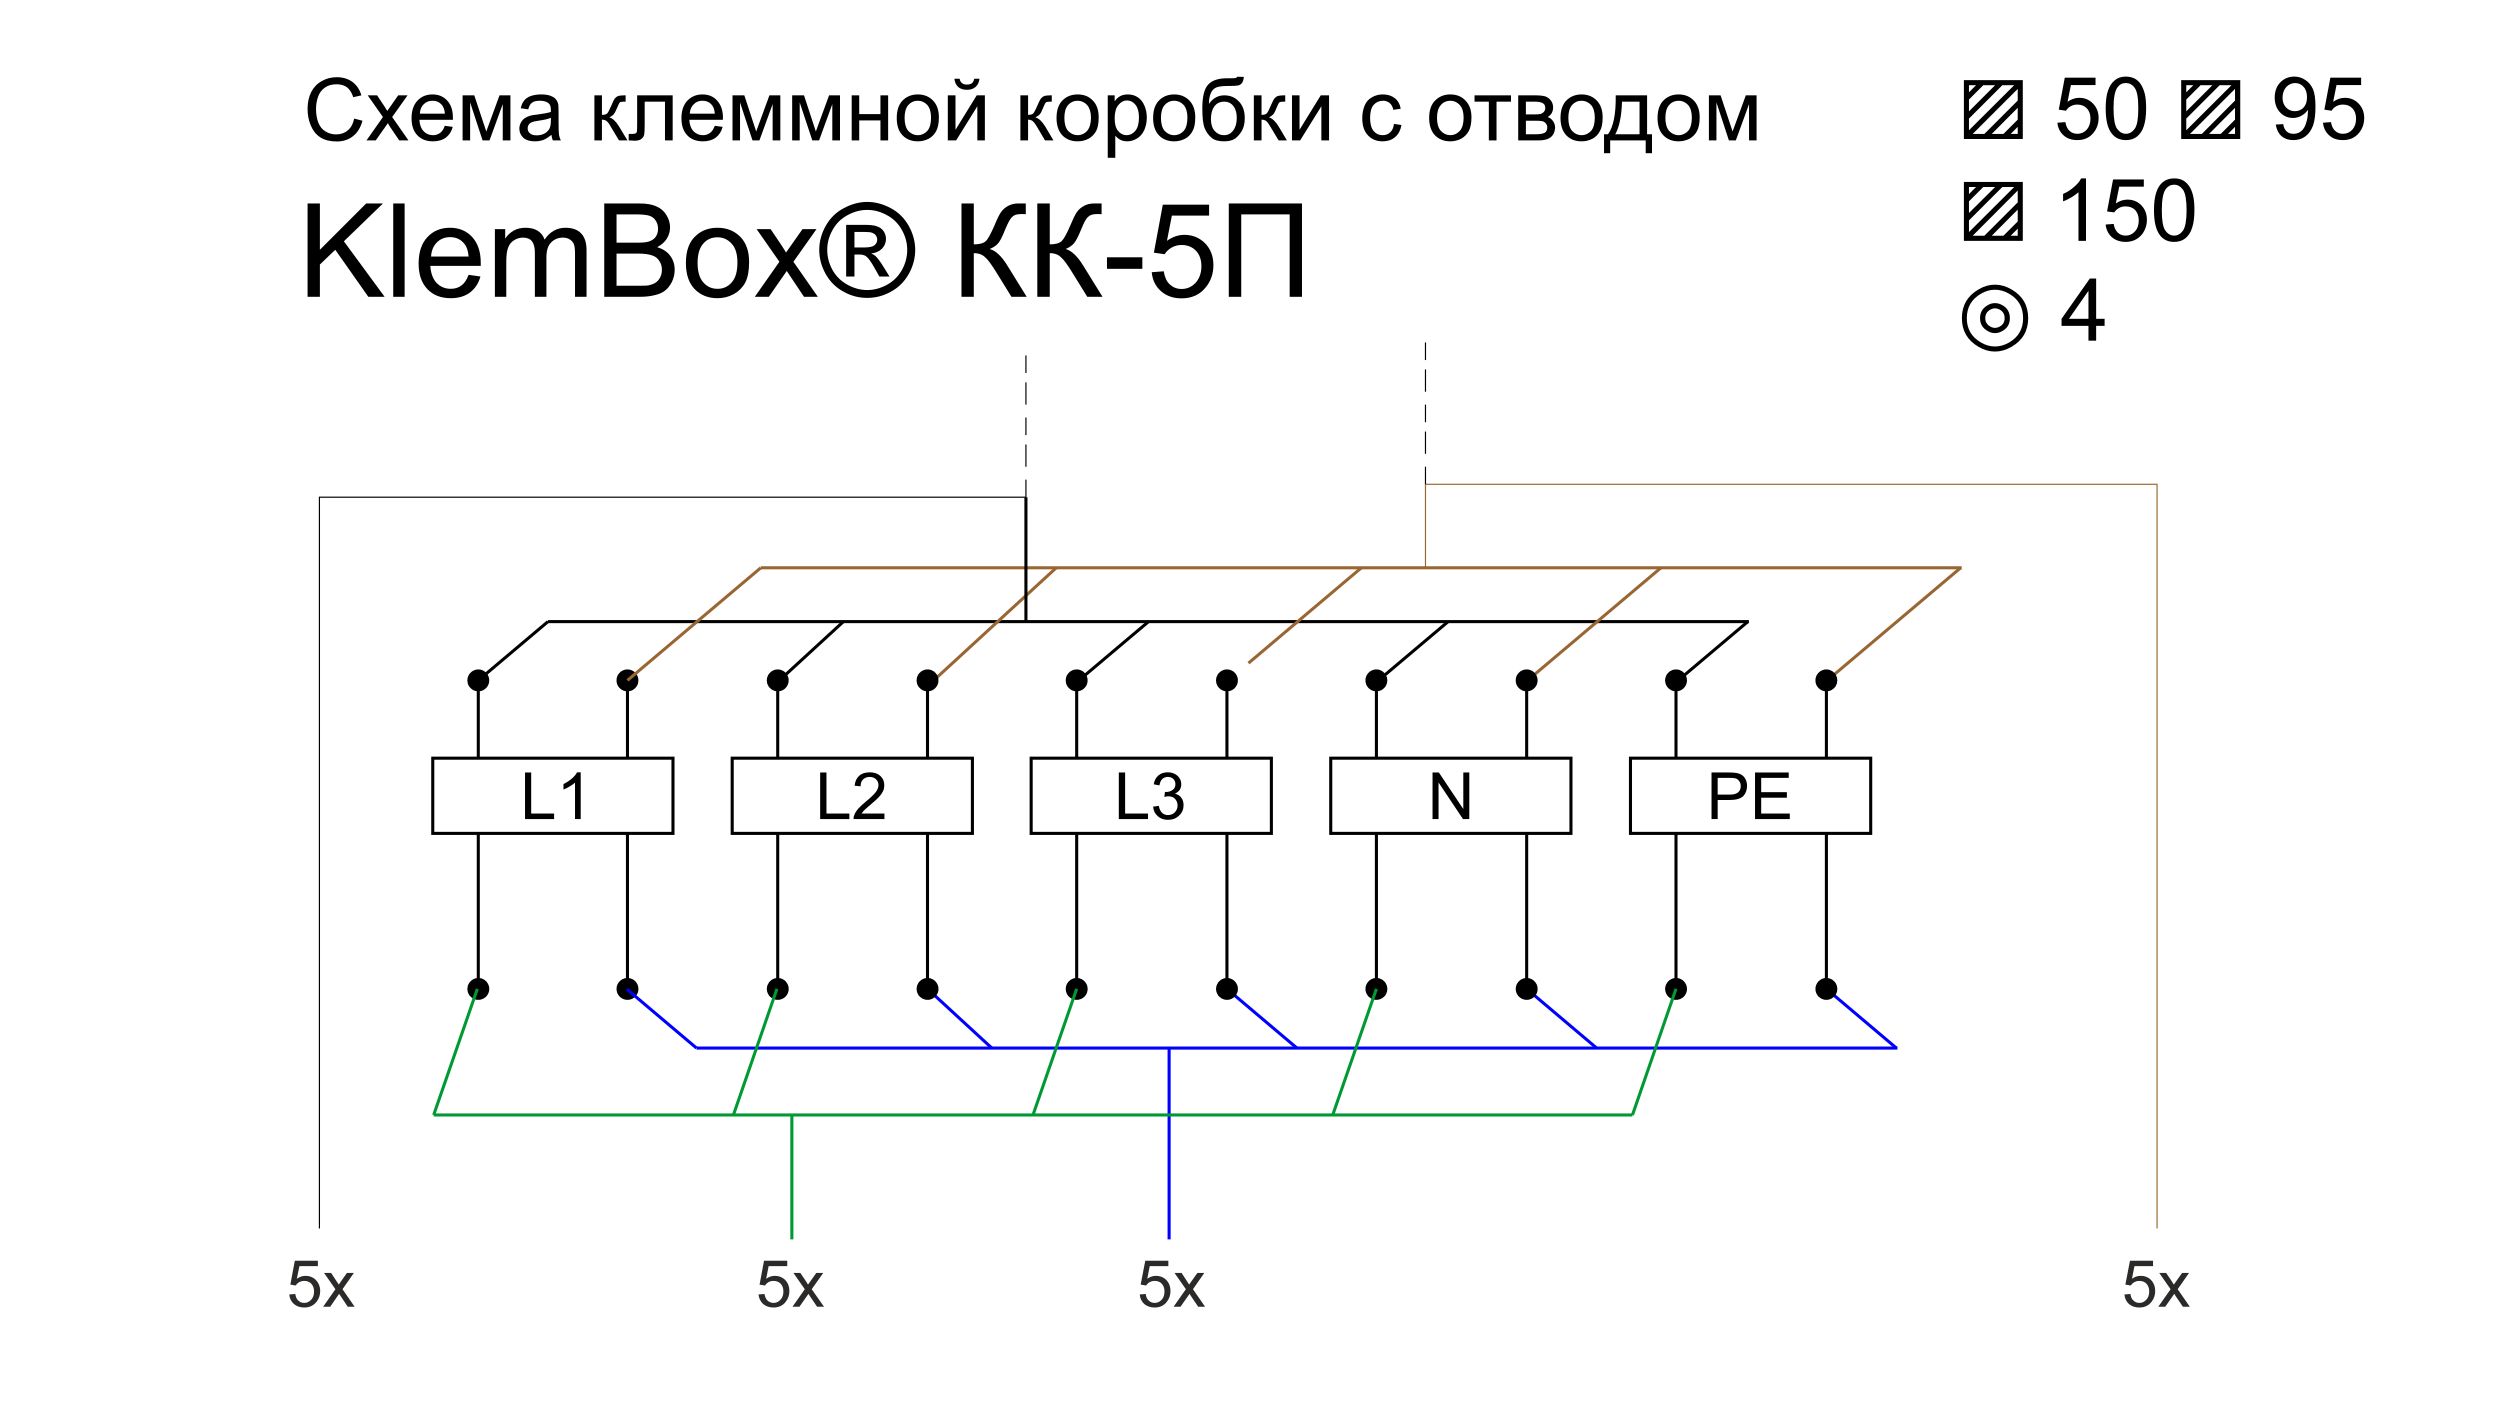 <?xml version="1.0" encoding="UTF-8"?> <svg xmlns="http://www.w3.org/2000/svg" xmlns:xlink="http://www.w3.org/1999/xlink" xml:space="preserve" width="162.56mm" height="91.44mm" version="1.1" style="shape-rendering:geometricPrecision; text-rendering:geometricPrecision; image-rendering:optimizeQuality; fill-rule:evenodd; clip-rule:evenodd" viewBox="0 0 16256 9144"> <defs> <style type="text/css"> .str0 {stroke:black;stroke-width:20} .str2 {stroke:blue;stroke-width:20} .str3 {stroke:#009933;stroke-width:20} .str1 {stroke:#996633;stroke-width:20} .str4 {stroke:black;stroke-width:7.62} .str5 {stroke:#996633;stroke-width:7.62} .str6 {stroke:black;stroke-width:7.62;stroke-dasharray:114.3 83.82 144.78 60.96} .fil1 {fill:none} .fil2 {fill:#2B2A29;fill-rule:nonzero} .fil0 {fill:black;fill-rule:nonzero} </style> </defs> <g id="Слой_x0020_1">  <polygon class="fil0" points="3414,5326 3414,5023 3454,5023 3454,5290 3603,5290 3603,5326 "></polygon> <path id="1" class="fil0" d="M3776 5326l-37 0 0 -237c-9,8 -21,17 -35,25 -15,9 -28,15 -40,20l0 -36c21,-10 39,-22 55,-36 16,-14 27,-27 33,-40l24 0 0 304z"></path> <g> <path class="fil0" d="M3120 4424l0 506 -20 0 0 -506 20 0zm-81 0l0 0 0 -4 1 -3 0 -4 1 -3 0 -4 1 -3 1 -3 2 -3 1 -4 2 -3 1 -3 2 -3 2 -2 2 -3 3 -3 2 -2 3 -2 2 -3 3 -2 3 -2 2 -2 3 -1 3 -2 4 -1 3 -2 3 -1 4 -1 3 -1 3 0 4 -1 4 0 3 0 0 0 4 0 4 0 3 1 4 0 3 1 3 1 4 1 3 2 3 1 3 2 3 1 3 2 3 2 2 2 3 3 3 2 2 2 2 3 2 3 2 2 2 3 2 3 1 3 2 4 1 3 1 3 1 3 1 4 1 3 0 4 0 3 0 4 0 0 0 4 0 3 0 4 -1 3 -1 4 -1 3 -1 4 -1 3 -2 3 -1 3 -2 3 -2 3 -2 3 -2 2 -2 3 -2 2 -3 3 -3 2 -2 2 -3 2 -3 2 -3 2 -3 1 -3 2 -3 1 -4 1 -3 1 -3 1 -4 0 -3 1 -4 0 -4 0 0 0 -3 0 -4 0 -4 -1 -3 0 -3 -1 -4 -1 -3 -1 -3 -1 -4 -2 -3 -1 -3 -2 -2 -2 -3 -2 -3 -2 -2 -2 -3 -3 -2 -2 -3 -3 -2 -2 -2 -3 -2 -3 -1 -3 -2 -3 -1 -3 -2 -3 -1 -4 -1 -3 0 -4 -1 -3 0 -4 -1 -3 0 -4z"></path> </g> <g> <path class="fil0" d="M3100 6430l0 -1011 20 0 0 1011 -20 0zm81 0l0 0 0 4 0 4 0 3 -1 4 -1 3 -1 3 -1 4 -1 3 -2 3 -1 3 -2 3 -2 3 -2 3 -2 3 -2 2 -2 3 -3 2 -3 2 -2 2 -3 2 -3 2 -3 2 -3 1 -3 2 -3 1 -4 1 -3 1 -3 1 -4 1 -3 0 -4 0 -4 0 0 0 -3 0 -4 0 -4 0 -3 -1 -3 -1 -4 -1 -3 -1 -3 -1 -4 -2 -3 -1 -3 -2 -2 -2 -3 -2 -3 -2 -2 -2 -3 -2 -2 -3 -3 -2 -2 -3 -2 -3 -2 -3 -1 -3 -2 -3 -1 -3 -2 -3 -1 -4 -1 -3 0 -3 -1 -4 0 -3 -1 -4 0 -4 0 0 0 -3 1 -4 0 -3 1 -4 0 -3 1 -4 1 -3 2 -3 1 -3 2 -3 1 -3 2 -3 2 -3 2 -3 3 -2 2 -3 3 -2 2 -2 3 -3 3 -2 2 -1 3 -2 3 -2 4 -1 3 -1 3 -2 4 -1 3 0 3 -1 4 0 4 -1 3 0 0 0 4 0 4 1 3 0 4 1 3 0 3 1 4 2 3 1 3 1 3 2 3 2 3 1 3 2 2 3 3 2 3 2 2 3 2 2 2 3 2 3 2 3 2 3 1 3 2 3 1 3 1 3 1 4 1 3 1 4 0 3 0 4 0 3z"></path> </g> <g> <path class="fil0" d="M4090 4424l0 506 -20 0 0 -506 20 0zm-81 0l0 0 0 -4 0 -3 1 -4 0 -3 1 -4 1 -3 1 -3 1 -3 2 -4 1 -3 2 -3 2 -3 2 -2 2 -3 2 -3 3 -2 2 -2 3 -3 2 -2 3 -2 3 -2 3 -1 3 -2 3 -1 4 -2 3 -1 3 -1 4 -1 3 0 4 -1 3 0 4 0 0 0 4 0 3 0 4 1 3 0 4 1 3 1 3 1 4 2 3 1 3 2 3 1 3 2 3 2 2 2 3 3 2 2 3 2 2 3 2 3 2 2 2 3 2 3 1 3 2 4 1 3 1 3 1 3 1 4 0 3 1 4 0 3 0 4 0 0 0 4 0 3 -1 4 0 3 -1 4 -1 3 -1 4 -1 3 -2 3 -1 3 -2 3 -2 3 -2 3 -2 2 -2 3 -3 2 -2 3 -3 2 -2 2 -3 2 -3 2 -3 2 -3 1 -3 2 -4 1 -3 1 -3 1 -4 1 -3 0 -4 1 -3 0 -4 0 0 0 -4 0 -3 0 -4 -1 -3 0 -4 -1 -3 -1 -3 -1 -4 -1 -3 -2 -3 -1 -3 -2 -3 -2 -3 -2 -2 -2 -3 -2 -2 -3 -3 -2 -2 -3 -2 -2 -2 -3 -2 -3 -2 -3 -1 -3 -2 -3 -1 -3 -1 -4 -1 -3 -1 -4 0 -3 -1 -4 0 -3 0 -4z"></path> </g> <g> <path class="fil0" d="M4070 6430l0 -1011 20 0 0 1011 -20 0zm81 0l0 0 0 4 0 4 -1 3 0 4 -1 3 -1 3 -1 4 -1 3 -2 3 -1 3 -2 3 -2 3 -2 3 -2 3 -2 2 -3 3 -2 2 -3 2 -2 2 -3 2 -3 2 -3 2 -3 1 -3 2 -4 1 -3 1 -3 1 -4 1 -3 1 -4 0 -3 0 -4 0 0 0 -4 0 -3 0 -4 0 -3 -1 -4 -1 -3 -1 -3 -1 -4 -1 -3 -2 -3 -1 -3 -2 -3 -2 -3 -2 -2 -2 -3 -2 -2 -2 -3 -3 -2 -2 -2 -3 -2 -3 -2 -3 -2 -3 -1 -3 -2 -3 -1 -3 -1 -4 -1 -3 -1 -3 0 -4 -1 -3 0 -4 0 -4 0 0 0 -3 0 -4 1 -3 0 -4 1 -3 1 -4 1 -3 1 -3 2 -3 1 -3 2 -3 2 -3 2 -3 2 -3 2 -2 3 -3 2 -2 3 -2 2 -3 3 -2 3 -1 3 -2 3 -2 3 -1 4 -1 3 -2 3 -1 4 0 3 -1 4 0 3 -1 4 0 0 0 4 0 3 1 4 0 3 1 4 0 3 1 3 2 4 1 3 1 3 2 3 2 3 1 3 2 2 3 3 2 2 2 3 3 2 2 2 3 2 3 2 3 2 3 1 3 2 3 1 3 1 3 1 4 1 3 0 4 1 3 0 4 0 3z"></path> </g> <polygon class="fil0" points="5333,5326 5333,5023 5374,5023 5374,5290 5523,5290 5523,5326 "></polygon> <path id="1" class="fil0" d="M5751 5290l0 36 -201 0c0,-9 1,-18 5,-26 5,-14 13,-27 24,-40 12,-13 28,-29 49,-46 33,-27 55,-48 67,-64 12,-16 17,-31 17,-45 0,-15 -5,-27 -15,-37 -11,-11 -25,-16 -42,-16 -18,0 -32,6 -43,16 -11,11 -16,26 -16,45l-39 -4c3,-28 13,-50 30,-65 17,-15 40,-22 69,-22 29,0 52,8 69,24 17,16 25,36 25,60 0,12 -2,24 -7,36 -5,11 -13,24 -25,37 -11,13 -30,30 -57,53 -22,19 -37,31 -43,38 -6,7 -12,14 -16,20l149 0z"></path> <g> <path class="fil0" d="M5067 4424l0 506 -20 0 0 -506 20 0zm-81 0l0 0 0 -4 1 -3 0 -4 1 -3 0 -4 1 -3 2 -3 1 -3 1 -4 2 -3 2 -3 1 -3 2 -2 2 -3 3 -3 2 -2 3 -2 2 -3 3 -2 3 -2 2 -2 3 -1 4 -2 3 -1 3 -2 3 -1 4 -1 3 -1 4 0 3 -1 4 0 3 0 0 0 4 0 4 0 3 1 4 0 3 1 3 1 4 1 3 2 3 1 3 2 3 1 3 2 3 2 3 2 2 3 3 2 2 2 2 3 2 3 2 2 2 3 2 3 1 3 2 4 1 3 1 3 1 3 1 4 1 3 0 4 0 3 0 4 0 0 0 4 0 3 0 4 -1 3 -1 4 -1 3 -1 4 -1 3 -2 3 -1 3 -2 3 -2 3 -2 3 -2 2 -2 3 -2 2 -3 3 -2 2 -3 2 -3 2 -3 2 -3 2 -3 1 -3 2 -3 1 -4 1 -3 1 -3 1 -4 0 -3 1 -4 0 -4 0 0 0 -3 0 -4 0 -3 -1 -4 0 -3 -1 -4 -1 -3 -1 -3 -1 -3 -2 -4 -1 -3 -2 -2 -2 -3 -2 -3 -2 -2 -2 -3 -3 -2 -2 -3 -3 -2 -2 -2 -3 -1 -3 -2 -3 -2 -3 -1 -3 -1 -3 -2 -4 -1 -3 0 -4 -1 -3 0 -4 -1 -3 0 -4z"></path> </g> <g> <path class="fil0" d="M5047 6430l0 -1011 20 0 0 1011 -20 0zm81 0l0 0 0 4 0 4 0 3 -1 4 -1 3 -1 3 -1 4 -1 3 -2 3 -1 3 -2 3 -2 3 -2 3 -2 3 -2 2 -2 3 -3 2 -2 2 -3 2 -3 2 -3 2 -3 2 -3 1 -3 2 -3 1 -4 1 -3 1 -3 1 -4 1 -3 0 -4 0 -4 0 0 0 -3 0 -4 0 -3 0 -4 -1 -3 -1 -4 -1 -3 -1 -3 -1 -3 -2 -4 -1 -3 -2 -2 -2 -3 -2 -3 -2 -2 -2 -3 -2 -2 -3 -3 -2 -2 -3 -2 -3 -1 -3 -2 -3 -2 -3 -1 -3 -1 -3 -2 -4 -1 -3 0 -3 -1 -4 0 -3 -1 -4 0 -4 0 0 0 -3 1 -4 0 -3 1 -4 0 -3 1 -4 2 -3 1 -3 1 -3 2 -3 2 -3 1 -3 2 -3 2 -3 3 -2 2 -3 3 -2 2 -2 3 -3 3 -2 2 -1 3 -2 4 -2 3 -1 3 -1 3 -2 4 -1 3 0 4 -1 3 0 4 -1 3 0 0 0 4 0 4 1 3 0 4 1 3 0 3 1 4 2 3 1 3 1 3 2 3 2 3 1 3 2 3 3 2 2 3 2 2 3 2 2 2 3 2 3 2 3 2 3 1 3 2 3 1 3 1 3 1 4 1 3 1 4 0 3 0 4 0 3z"></path> </g> <g> <line class="fil1 str0" x1="3563" y1="4042" x2="3110" y2="4424"></line> <line class="fil1 str0" x1="5484" y1="4042" x2="5066" y2="4426"></line> <line class="fil1 str0" x1="7468" y1="4042" x2="7013" y2="4426"></line> <line class="fil1 str0" x1="9416" y1="4042" x2="8961" y2="4426"></line> <line class="fil1 str0" x1="11365" y1="4042" x2="10910" y2="4426"></line> <line class="fil1 str0" x1="11372" y1="4042" x2="3563" y2="4042"></line> </g> <g> <line class="fil1 str1" x1="4947" y1="3692" x2="4080" y2="4424"></line> <line class="fil1 str1" x1="6868" y1="3692" x2="6091" y2="4406"></line> <line class="fil1 str1" x1="8852" y1="3692" x2="8118" y2="4312"></line> <line class="fil1 str1" x1="10800" y1="3692" x2="9933" y2="4424"></line> <line class="fil1 str1" x1="12749" y1="3692" x2="11882" y2="4424"></line> <line class="fil1 str1" x1="12756" y1="3692" x2="4947" y2="3692"></line> </g> <g> <line class="fil1 str2" x1="4529" y1="6815" x2="4076" y2="6432"></line> <line class="fil1 str2" x1="6449" y1="6815" x2="6031" y2="6430"></line> <line class="fil1 str2" x1="8433" y1="6815" x2="7978" y2="6430"></line> <line class="fil1 str2" x1="10382" y1="6815" x2="9927" y2="6430"></line> <line class="fil1 str2" x1="12331" y1="6815" x2="11876" y2="6430"></line> <line class="fil1 str2" x1="12338" y1="6815" x2="4529" y2="6815"></line> </g> <line class="fil1 str0" x1="6671" y1="3233" x2="6671" y2="4042"></line> <line class="fil1 str2" x1="7602" y1="6815" x2="7602" y2="8059"></line> <g> <path class="fil0" d="M6041 4424l0 506 -20 0 0 -506 20 0zm-81 0l0 0 0 -4 1 -3 0 -4 1 -3 0 -4 1 -3 1 -3 2 -3 1 -4 2 -3 1 -3 2 -3 2 -2 2 -3 3 -3 2 -2 3 -2 2 -3 3 -2 3 -2 2 -2 3 -1 3 -2 4 -1 3 -2 3 -1 4 -1 3 -1 3 0 4 -1 4 0 3 0 0 0 4 0 4 0 3 1 4 0 3 1 3 1 4 1 3 2 3 1 3 2 3 1 3 2 3 2 2 2 3 3 3 2 2 2 2 3 2 3 2 2 2 3 2 3 1 3 2 4 1 3 1 3 1 3 1 4 1 3 0 4 0 3 0 4 0 0 0 4 0 3 0 4 -1 3 -1 4 -1 3 -1 4 -1 3 -2 3 -1 3 -2 3 -2 3 -2 3 -2 2 -2 3 -2 2 -3 3 -3 2 -2 2 -3 2 -3 2 -3 2 -3 1 -3 2 -3 1 -4 1 -3 1 -3 1 -4 0 -3 1 -4 0 -4 0 0 0 -3 0 -4 0 -4 -1 -3 0 -3 -1 -4 -1 -3 -1 -3 -1 -4 -2 -3 -1 -3 -2 -2 -2 -3 -2 -3 -2 -2 -2 -3 -3 -2 -2 -3 -3 -2 -2 -2 -3 -2 -3 -1 -3 -2 -3 -1 -3 -2 -3 -1 -4 -1 -3 0 -4 -1 -3 0 -4 -1 -3 0 -4z"></path> </g> <g> <path class="fil0" d="M6021 6430l0 -1011 20 0 0 1011 -20 0zm81 0l0 0 0 4 0 4 0 3 -1 4 -1 3 -1 3 -1 4 -1 3 -2 3 -1 3 -2 3 -2 3 -2 3 -2 3 -2 2 -2 3 -3 2 -3 2 -2 2 -3 2 -3 2 -3 2 -3 1 -3 2 -3 1 -4 1 -3 1 -3 1 -4 1 -3 0 -4 0 -4 0 0 0 -3 0 -4 0 -4 0 -3 -1 -3 -1 -4 -1 -3 -1 -3 -1 -4 -2 -3 -1 -3 -2 -2 -2 -3 -2 -3 -2 -2 -2 -3 -2 -2 -3 -3 -2 -2 -3 -2 -3 -2 -3 -1 -3 -2 -3 -1 -3 -2 -3 -1 -4 -1 -3 0 -3 -1 -4 0 -3 -1 -4 0 -4 0 0 0 -3 1 -4 0 -3 1 -4 0 -3 1 -4 1 -3 2 -3 1 -3 2 -3 1 -3 2 -3 2 -3 2 -3 3 -2 2 -3 3 -2 2 -2 3 -3 3 -2 2 -1 3 -2 3 -2 4 -1 3 -1 3 -2 4 -1 3 0 3 -1 4 0 4 -1 3 0 0 0 4 0 4 1 3 0 4 1 3 0 3 1 4 2 3 1 3 1 3 2 3 2 3 1 3 2 2 3 3 2 3 2 2 3 2 2 2 3 2 3 2 3 2 3 1 3 2 3 1 3 1 3 1 4 1 3 1 4 0 3 0 4 0 3z"></path> </g> <polygon class="fil0" points="9315,5326 9315,5023 9356,5023 9515,5261 9515,5023 9554,5023 9554,5326 9513,5326 9354,5088 9354,5326 "></polygon> <g> <path class="fil0" d="M8960 4424l0 506 -20 0 0 -506 20 0zm-81 0l0 0 0 -4 0 -3 0 -4 1 -3 1 -4 1 -3 1 -3 1 -3 2 -4 1 -3 2 -3 2 -3 2 -2 2 -3 2 -3 2 -2 3 -2 3 -3 2 -2 3 -2 3 -2 3 -1 3 -2 3 -1 3 -2 4 -1 3 -1 3 -1 4 0 3 -1 4 0 4 0 0 0 3 0 4 0 4 1 3 0 3 1 4 1 3 1 3 2 3 1 4 2 3 1 2 2 3 2 3 2 2 3 3 2 2 2 3 3 2 3 2 2 2 3 1 3 2 3 1 4 1 3 2 3 1 3 0 4 1 3 0 4 1 3 0 4 0 0 0 4 -1 3 0 4 -1 3 0 4 -1 3 -2 4 -1 3 -1 3 -2 3 -1 3 -2 3 -2 3 -2 2 -3 3 -2 2 -3 3 -2 2 -3 2 -3 2 -2 2 -3 2 -4 1 -3 2 -3 1 -3 1 -4 1 -3 1 -3 0 -4 1 -4 0 -3 0 0 0 -4 0 -4 0 -3 -1 -4 0 -3 -1 -3 -1 -4 -1 -3 -1 -3 -2 -3 -1 -3 -2 -3 -2 -3 -2 -2 -2 -3 -2 -3 -3 -2 -2 -2 -3 -2 -2 -2 -3 -2 -3 -2 -3 -1 -3 -2 -3 -1 -3 -1 -4 -1 -3 -1 -4 -1 -3 0 -4 0 -3 0 -4z"></path> </g> <g> <path class="fil0" d="M8940 6430l0 -1011 20 0 0 1011 -20 0zm81 0l0 0 0 4 -1 4 0 3 -1 4 0 3 -1 3 -2 4 -1 3 -1 3 -2 3 -1 3 -2 3 -2 3 -2 3 -3 2 -2 3 -3 2 -2 2 -3 2 -3 2 -2 2 -3 2 -4 1 -3 2 -3 1 -3 1 -4 1 -3 1 -3 1 -4 0 -4 0 -3 0 0 0 -4 0 -4 0 -3 0 -4 -1 -3 -1 -3 -1 -4 -1 -3 -1 -3 -2 -3 -1 -3 -2 -3 -2 -3 -2 -2 -2 -3 -2 -3 -2 -2 -3 -2 -2 -2 -3 -2 -3 -2 -3 -2 -3 -1 -3 -2 -3 -1 -3 -1 -4 -1 -3 -1 -3 -1 -4 0 -3 0 -4 0 -4 0 0 0 -3 0 -4 0 -3 1 -4 1 -3 1 -4 1 -3 1 -3 2 -3 1 -3 2 -3 2 -3 2 -3 2 -3 2 -2 2 -3 3 -2 3 -2 2 -3 3 -2 3 -1 3 -2 3 -2 3 -1 3 -1 4 -2 3 -1 3 0 4 -1 3 0 4 -1 4 0 0 0 3 0 4 1 4 0 3 1 3 0 4 1 3 2 3 1 3 1 4 2 3 2 2 1 3 2 3 3 2 2 3 2 2 3 3 2 2 3 2 3 2 3 1 3 2 3 1 3 1 3 2 3 1 4 0 3 1 4 0 3 1 4 0 3z"></path> </g> <g> <path class="fil0" d="M9937 4424l0 506 -20 0 0 -506 20 0zm-81 0l0 0 0 -4 0 -3 1 -4 0 -3 1 -4 1 -3 1 -3 1 -3 2 -4 1 -3 2 -3 2 -3 2 -2 2 -3 2 -3 3 -2 2 -2 3 -3 3 -2 2 -2 3 -2 3 -1 3 -2 3 -1 4 -2 3 -1 3 -1 4 -1 3 0 4 -1 3 0 4 0 0 0 4 0 3 0 4 1 3 0 4 1 3 1 3 1 4 2 3 1 3 2 3 1 3 2 3 2 2 2 3 3 2 2 3 2 2 3 2 3 2 2 2 3 2 3 1 3 2 4 1 3 1 3 1 3 1 4 0 3 1 4 0 3 0 4 0 0 0 4 0 3 -1 4 0 3 -1 4 -1 3 -1 4 -1 3 -2 3 -1 3 -2 3 -2 3 -2 3 -2 2 -2 3 -3 2 -2 3 -3 2 -2 2 -3 2 -3 2 -3 2 -3 1 -3 2 -4 1 -3 1 -3 1 -4 1 -3 0 -4 1 -3 0 -4 0 0 0 -4 0 -3 0 -4 -1 -3 0 -4 -1 -3 -1 -3 -1 -4 -1 -3 -2 -3 -1 -3 -2 -3 -2 -2 -2 -3 -2 -3 -2 -2 -3 -3 -2 -2 -3 -2 -2 -2 -3 -2 -3 -2 -3 -1 -3 -2 -3 -1 -3 -1 -4 -1 -3 -1 -4 0 -3 -1 -4 0 -3 0 -4z"></path> </g> <g> <path class="fil0" d="M9917 6430l0 -1011 20 0 0 1011 -20 0zm81 0l0 0 0 4 0 4 -1 3 0 4 -1 3 -1 3 -1 4 -1 3 -2 3 -1 3 -2 3 -2 3 -2 3 -2 3 -2 2 -3 3 -2 2 -3 2 -2 2 -3 2 -3 2 -3 2 -3 1 -3 2 -4 1 -3 1 -3 1 -4 1 -3 1 -4 0 -3 0 -4 0 0 0 -4 0 -3 0 -4 0 -3 -1 -4 -1 -3 -1 -3 -1 -4 -1 -3 -2 -3 -1 -3 -2 -3 -2 -2 -2 -3 -2 -3 -2 -2 -2 -3 -3 -2 -2 -2 -3 -2 -3 -2 -3 -2 -3 -1 -3 -2 -3 -1 -3 -1 -4 -1 -3 -1 -3 0 -4 -1 -3 0 -4 0 -4 0 0 0 -3 0 -4 1 -3 0 -4 1 -3 1 -4 1 -3 1 -3 2 -3 1 -3 2 -3 2 -3 2 -3 2 -3 2 -2 3 -3 2 -2 3 -2 3 -3 2 -2 3 -1 3 -2 3 -2 3 -1 4 -1 3 -2 3 -1 4 0 3 -1 4 0 3 -1 4 0 0 0 4 0 3 1 4 0 3 1 4 0 3 1 3 2 4 1 3 1 3 2 3 2 3 1 3 2 2 3 3 2 2 2 3 3 2 2 2 3 2 3 2 3 2 3 1 3 2 3 1 3 1 3 1 4 1 3 0 4 1 3 0 4 0 3z"></path> </g> <polygon class="fil0" points="7275,5326 7275,5023 7316,5023 7316,5290 7465,5290 7465,5326 "></polygon> <path id="1" class="fil0" d="M7498 5245l37 -5c4,22 12,37 22,46 10,9 23,14 37,14 18,0 33,-6 45,-18 12,-12 18,-27 18,-45 0,-17 -6,-31 -17,-43 -11,-11 -25,-16 -42,-16 -8,0 -16,1 -27,4l4 -33c3,1 5,1 6,1 16,0 31,-4 43,-13 13,-8 19,-21 19,-38 0,-13 -4,-25 -14,-34 -9,-9 -21,-13 -35,-13 -15,0 -27,5 -37,14 -9,9 -15,23 -18,41l-37 -7c4,-25 14,-44 31,-58 16,-14 36,-20 60,-20 16,0 32,3 45,10 14,7 25,17 32,29 8,12 11,25 11,39 0,13 -3,25 -10,36 -7,10 -18,19 -31,25 18,4 32,13 41,26 10,13 15,29 15,49 0,26 -9,49 -29,67 -19,19 -43,28 -73,28 -26,0 -49,-8 -66,-24 -18,-16 -28,-36 -30,-62z"></path> <g> <path class="fil0" d="M7011 4424l0 506 -20 0 0 -506 20 0zm-81 0l0 0 0 -4 0 -3 1 -4 0 -3 1 -4 1 -3 1 -3 1 -3 2 -4 1 -3 2 -3 2 -3 2 -2 2 -3 2 -3 3 -2 2 -2 3 -3 3 -2 2 -2 3 -2 3 -1 3 -2 3 -1 4 -2 3 -1 3 -1 4 -1 3 0 4 -1 3 0 4 0 0 0 4 0 3 0 4 1 3 0 4 1 3 1 3 1 4 2 3 1 3 2 3 1 3 2 3 2 2 2 3 3 2 2 3 2 2 3 2 3 2 2 2 3 2 3 1 3 2 4 1 3 1 3 1 3 1 4 0 3 1 4 0 3 0 4 0 0 0 4 0 3 -1 4 0 3 -1 4 -1 3 -1 4 -1 3 -2 3 -1 3 -2 3 -2 3 -2 3 -2 2 -2 3 -3 2 -2 3 -3 2 -2 2 -3 2 -3 2 -3 2 -3 1 -3 2 -4 1 -3 1 -3 1 -4 1 -3 0 -4 1 -3 0 -4 0 0 0 -4 0 -3 0 -4 -1 -3 0 -4 -1 -3 -1 -3 -1 -4 -1 -3 -2 -3 -1 -3 -2 -3 -2 -2 -2 -3 -2 -3 -2 -2 -3 -3 -2 -2 -3 -2 -2 -2 -3 -2 -3 -2 -3 -1 -3 -2 -3 -1 -3 -1 -4 -1 -3 -1 -4 0 -3 -1 -4 0 -3 0 -4z"></path> </g> <g> <path class="fil0" d="M6991 6430l0 -1011 20 0 0 1011 -20 0zm81 0l0 0 0 4 0 4 -1 3 0 4 -1 3 -1 3 -1 4 -1 3 -2 3 -1 3 -2 3 -2 3 -2 3 -2 3 -2 2 -3 3 -2 2 -3 2 -2 2 -3 2 -3 2 -3 2 -3 1 -3 2 -4 1 -3 1 -3 1 -4 1 -3 1 -4 0 -3 0 -4 0 0 0 -4 0 -3 0 -4 0 -3 -1 -4 -1 -3 -1 -3 -1 -4 -1 -3 -2 -3 -1 -3 -2 -3 -2 -2 -2 -3 -2 -3 -2 -2 -2 -3 -3 -2 -2 -2 -3 -2 -3 -2 -3 -2 -3 -1 -3 -2 -3 -1 -3 -1 -4 -1 -3 -1 -3 0 -4 -1 -3 0 -4 0 -4 0 0 0 -3 0 -4 1 -3 0 -4 1 -3 1 -4 1 -3 1 -3 2 -3 1 -3 2 -3 2 -3 2 -3 2 -3 2 -2 3 -3 2 -2 3 -2 3 -3 2 -2 3 -1 3 -2 3 -2 3 -1 4 -1 3 -2 3 -1 4 0 3 -1 4 0 3 -1 4 0 0 0 4 0 3 1 4 0 3 1 4 0 3 1 3 2 4 1 3 1 3 2 3 2 3 1 3 2 2 3 3 2 2 2 3 3 2 2 2 3 2 3 2 3 2 3 1 3 2 3 1 3 1 3 1 4 1 3 0 4 1 3 0 4 0 3z"></path> </g> <g> <path class="fil0" d="M7988 4424l0 506 -20 0 0 -506 20 0zm-81 0l0 0 0 -4 1 -3 0 -4 1 -3 0 -4 1 -3 2 -3 1 -3 1 -4 2 -3 2 -3 1 -3 2 -2 2 -3 3 -3 2 -2 3 -2 2 -3 3 -2 3 -2 2 -2 3 -1 4 -2 3 -1 3 -2 3 -1 4 -1 3 -1 4 0 3 -1 4 0 3 0 0 0 4 0 4 0 3 1 4 0 3 1 3 1 4 1 3 2 3 1 3 2 3 1 3 2 3 2 3 2 2 3 3 2 2 2 2 3 2 3 2 2 2 3 2 3 1 3 2 4 1 3 1 3 1 3 1 4 1 3 0 4 0 3 0 4 0 0 0 4 0 3 0 4 -1 3 -1 4 -1 3 -1 4 -1 3 -2 3 -1 3 -2 3 -2 3 -2 3 -2 2 -2 3 -2 2 -3 3 -2 2 -3 2 -3 2 -3 2 -3 2 -3 1 -3 2 -3 1 -4 1 -3 1 -3 1 -4 0 -3 1 -4 0 -4 0 0 0 -3 0 -4 0 -3 -1 -4 0 -3 -1 -4 -1 -3 -1 -3 -1 -3 -2 -4 -1 -3 -2 -2 -2 -3 -2 -3 -2 -2 -2 -3 -3 -2 -2 -3 -3 -2 -2 -2 -3 -1 -3 -2 -3 -2 -3 -1 -3 -1 -3 -2 -4 -1 -3 0 -4 -1 -3 0 -4 -1 -3 0 -4z"></path> </g> <g> <path class="fil0" d="M7968 6430l0 -1011 20 0 0 1011 -20 0zm81 0l0 0 0 4 0 4 0 3 -1 4 -1 3 -1 3 -1 4 -1 3 -2 3 -1 3 -2 3 -2 3 -2 3 -2 3 -2 2 -2 3 -3 2 -2 2 -3 2 -3 2 -3 2 -3 2 -3 1 -3 2 -3 1 -4 1 -3 1 -3 1 -4 1 -3 0 -4 0 -4 0 0 0 -3 0 -4 0 -3 0 -4 -1 -3 -1 -4 -1 -3 -1 -3 -1 -3 -2 -4 -1 -3 -2 -2 -2 -3 -2 -3 -2 -2 -2 -3 -2 -2 -3 -3 -2 -2 -3 -2 -3 -1 -3 -2 -3 -2 -3 -1 -3 -1 -3 -2 -4 -1 -3 0 -3 -1 -4 0 -3 -1 -4 0 -4 0 0 0 -3 1 -4 0 -3 1 -4 0 -3 1 -4 2 -3 1 -3 1 -3 2 -3 2 -3 1 -3 2 -3 2 -3 3 -2 2 -3 3 -2 2 -2 3 -3 3 -2 2 -1 3 -2 4 -2 3 -1 3 -1 3 -2 4 -1 3 0 4 -1 3 0 4 -1 3 0 0 0 4 0 4 1 3 0 4 1 3 0 3 1 4 2 3 1 3 1 3 2 3 2 3 1 3 2 3 3 2 2 3 2 2 3 2 2 2 3 2 3 2 3 2 3 1 3 2 3 1 3 1 3 1 4 1 3 1 4 0 3 0 4 0 3z"></path> </g> <path class="fil0" d="M11129 5326l0 -303 114 0c20,0 36,1 46,3 15,2 28,7 38,14 10,7 18,16 24,29 6,12 9,26 9,41 0,26 -8,48 -24,66 -17,17 -47,26 -89,26l-78 0 0 124 -40 0zm40 -159l78 0c26,0 44,-5 55,-15 11,-9 17,-23 17,-41 0,-12 -3,-23 -10,-32 -6,-9 -15,-15 -25,-18 -7,-2 -19,-3 -38,-3l-77 0 0 109z"></path> <polygon id="1" class="fil0" points="11412,5326 11412,5023 11631,5023 11631,5058 11452,5058 11452,5151 11619,5151 11619,5187 11452,5187 11452,5290 11638,5290 11638,5326 "></polygon> <g> <path class="fil0" d="M10908 4424l0 506 -20 0 0 -506 20 0zm-81 0l0 0 0 -4 1 -3 0 -4 1 -3 1 -4 0 -3 2 -3 1 -3 1 -4 2 -3 2 -3 1 -3 2 -2 3 -3 2 -3 2 -2 3 -2 2 -3 3 -2 3 -2 3 -2 3 -1 3 -2 3 -1 3 -2 3 -1 4 -1 3 -1 4 0 3 -1 4 0 3 0 0 0 4 0 4 0 3 1 4 0 3 1 4 1 3 1 3 2 3 1 3 2 3 1 3 2 3 2 3 2 2 3 3 2 2 2 2 3 2 3 2 2 2 3 2 3 1 3 2 4 1 3 1 3 1 3 1 4 1 3 0 4 0 3 1 4 0 0 -1 4 0 3 0 4 -1 3 -1 4 -1 3 -1 4 -1 3 -2 3 -1 3 -2 3 -2 3 -2 3 -2 2 -2 3 -2 2 -3 3 -2 2 -3 2 -3 2 -3 2 -3 2 -3 1 -3 2 -3 1 -3 1 -4 1 -3 1 -4 0 -3 1 -4 0 -4 0 0 0 -3 0 -4 0 -3 -1 -4 0 -3 -1 -4 -1 -3 -1 -3 -1 -3 -2 -3 -1 -3 -2 -3 -2 -3 -2 -3 -2 -2 -2 -3 -3 -2 -2 -2 -3 -3 -2 -2 -3 -1 -3 -2 -3 -2 -3 -1 -3 -1 -3 -2 -4 0 -3 -1 -4 -1 -3 0 -4 -1 -3 0 -4z"></path> </g> <g> <path class="fil0" d="M10888 6430l0 -1011 20 0 0 1011 -20 0zm82 0l0 0 -1 4 0 4 0 3 -1 4 -1 3 -1 3 -1 4 -1 3 -2 3 -1 3 -2 3 -2 3 -2 3 -2 3 -2 2 -2 3 -3 2 -2 2 -3 2 -3 2 -3 2 -3 2 -3 1 -3 2 -3 1 -3 1 -4 1 -3 1 -4 1 -3 0 -4 0 -4 0 0 0 -3 0 -4 0 -3 0 -4 -1 -3 -1 -4 -1 -3 -1 -3 -1 -3 -2 -3 -1 -3 -2 -3 -2 -3 -2 -3 -2 -2 -2 -3 -2 -2 -3 -2 -2 -3 -3 -2 -3 -1 -3 -2 -3 -2 -3 -1 -3 -1 -3 -2 -4 0 -3 -1 -3 -1 -4 0 -3 -1 -4 0 -4 0 0 0 -3 1 -4 0 -3 1 -4 1 -3 0 -4 2 -3 1 -3 1 -3 2 -3 2 -3 1 -3 2 -3 3 -3 2 -2 2 -3 3 -2 2 -2 3 -3 3 -2 3 -1 3 -2 3 -2 3 -1 3 -1 3 -2 4 -1 3 0 4 -1 3 0 4 -1 3 0 0 0 4 0 4 1 3 0 4 1 3 0 4 1 3 2 3 1 3 1 3 2 3 2 3 1 3 2 3 3 2 2 3 2 2 3 2 2 2 3 2 3 2 3 2 3 1 3 2 3 1 3 1 3 1 4 1 3 1 4 0 3 0 4 1 3z"></path> </g> <g> <path class="fil0" d="M11886 4424l0 506 -20 0 0 -506 20 0zm-81 0l0 0 0 -4 0 -3 0 -4 1 -3 1 -4 1 -3 1 -3 1 -3 2 -4 1 -3 2 -3 2 -3 2 -2 2 -3 2 -3 2 -2 3 -2 3 -3 2 -2 3 -2 3 -2 3 -1 3 -2 3 -1 3 -2 4 -1 3 -1 3 -1 4 0 3 -1 4 0 4 0 0 0 3 0 4 0 4 1 3 0 3 1 4 1 3 1 3 2 3 1 4 2 3 1 2 2 3 2 3 2 2 3 3 2 2 2 3 3 2 3 2 2 2 3 1 3 2 3 1 4 1 3 2 3 1 3 0 4 1 3 0 4 1 3 0 4 0 0 0 4 -1 3 0 4 -1 3 0 4 -1 3 -2 4 -1 3 -1 3 -2 3 -1 3 -2 3 -2 3 -2 2 -3 3 -2 2 -3 3 -2 2 -3 2 -3 2 -2 2 -3 2 -4 1 -3 2 -3 1 -3 1 -4 1 -3 1 -3 0 -4 1 -4 0 -3 0 0 0 -4 0 -4 0 -3 -1 -4 0 -3 -1 -3 -1 -4 -1 -3 -1 -3 -2 -3 -1 -3 -2 -3 -2 -3 -2 -2 -2 -3 -2 -3 -3 -2 -2 -2 -3 -2 -2 -2 -3 -2 -3 -2 -3 -1 -3 -2 -3 -1 -3 -1 -4 -1 -3 -1 -4 -1 -3 0 -4 0 -3 0 -4z"></path> </g> <g> <path class="fil0" d="M11866 6430l0 -1011 20 0 0 1011 -20 0zm81 0l0 0 0 4 -1 4 0 3 -1 4 0 3 -1 3 -2 4 -1 3 -1 3 -2 3 -1 3 -2 3 -2 3 -2 3 -3 2 -2 3 -3 2 -2 2 -3 2 -3 2 -2 2 -3 2 -4 1 -3 2 -3 1 -3 1 -4 1 -3 1 -3 1 -4 0 -4 0 -3 0 0 0 -4 0 -4 0 -3 0 -4 -1 -3 -1 -3 -1 -4 -1 -3 -1 -3 -2 -3 -1 -3 -2 -3 -2 -3 -2 -2 -2 -3 -2 -3 -2 -2 -3 -2 -2 -2 -3 -2 -3 -2 -3 -2 -3 -1 -3 -2 -3 -1 -3 -1 -4 -1 -3 -1 -3 -1 -4 0 -3 0 -4 0 -4 0 0 0 -3 0 -4 0 -3 1 -4 1 -3 1 -4 1 -3 1 -3 2 -3 1 -3 2 -3 2 -3 2 -3 2 -3 2 -2 2 -3 3 -2 3 -2 2 -3 3 -2 3 -1 3 -2 3 -2 3 -1 3 -1 4 -2 3 -1 3 0 4 -1 3 0 4 -1 4 0 0 0 3 0 4 1 4 0 3 1 3 0 4 1 3 2 3 1 3 1 4 2 3 2 2 1 3 2 3 3 2 2 3 2 2 3 3 2 2 3 2 3 2 3 1 3 2 3 1 3 1 3 2 3 1 4 0 3 1 4 0 3 1 4 0 3z"></path> </g> <path class="fil2" d="M1881 8417l39 -3c3,19 9,34 20,43 10,10 23,15 38,15 18,0 33,-7 46,-21 12,-13 18,-31 18,-53 0,-22 -6,-38 -18,-51 -11,-12 -27,-18 -46,-18 -12,0 -23,3 -33,8 -9,6 -17,13 -22,22l-35 -6 29 -155 150 0 0 35 -120 0 -17 82c19,-13 38,-19 57,-19 27,0 49,9 67,27 18,19 28,42 28,71 0,28 -8,51 -24,71 -20,25 -46,37 -80,37 -27,0 -50,-8 -67,-23 -18,-16 -28,-36 -30,-62z"></path> <path id="1" class="fil2" d="M2101 8497l80 -114 -74 -106 46 0 34 52c7,10 12,18 16,24 6,-9 11,-17 16,-24l37 -52 45 0 -74 106 79 114 -45 0 -45 -68 -11 -16 -58 84 -46 0z"></path> <path class="fil2" d="M4932 8417l39 -3c3,19 10,34 20,43 11,10 24,15 39,15 18,0 33,-7 45,-21 13,-13 19,-31 19,-53 0,-22 -6,-38 -18,-51 -12,-12 -27,-18 -47,-18 -12,0 -23,3 -32,8 -10,6 -17,13 -23,22l-35 -6 29 -155 151 0 0 35 -121 0 -16 82c18,-13 37,-19 57,-19 26,0 49,9 67,27 18,19 27,42 27,71 0,28 -8,51 -24,71 -19,25 -46,37 -79,37 -28,0 -50,-8 -68,-23 -17,-16 -27,-36 -30,-62z"></path> <path id="1" class="fil2" d="M5153 8497l80 -114 -74 -106 45 0 35 52c6,10 12,18 15,24 6,-9 12,-17 17,-24l37 -52 45 0 -75 106 80 114 -45 0 -46 -68 -10 -16 -59 84 -45 0z"></path> <path class="fil2" d="M7411 8417l39 -3c2,19 9,34 20,43 10,10 23,15 38,15 18,0 33,-7 46,-21 12,-13 18,-31 18,-53 0,-22 -6,-38 -18,-51 -11,-12 -27,-18 -46,-18 -13,0 -23,3 -33,8 -9,6 -17,13 -22,22l-36 -6 30 -155 150 0 0 35 -121 0 -16 82c18,-13 37,-19 57,-19 27,0 49,9 67,27 18,19 27,42 27,71 0,28 -8,51 -24,71 -19,25 -46,37 -79,37 -28,0 -50,-8 -68,-23 -17,-16 -27,-36 -29,-62z"></path> <path id="1" class="fil2" d="M7631 8497l80 -114 -74 -106 46 0 34 52c7,10 12,18 15,24 7,-9 12,-17 17,-24l37 -52 45 0 -74 106 79 114 -45 0 -46 -68 -10 -16 -59 84 -45 0z"></path> <path class="fil2" d="M13814 8417l39 -3c2,19 9,34 20,43 10,10 23,15 38,15 18,0 33,-7 45,-21 13,-13 19,-31 19,-53 0,-22 -6,-38 -18,-51 -12,-12 -27,-18 -47,-18 -12,0 -22,3 -32,8 -10,6 -17,13 -23,22l-35 -6 30 -155 150 0 0 35 -121 0 -16 82c18,-13 37,-19 57,-19 27,0 49,9 67,27 18,19 27,42 27,71 0,28 -8,51 -24,71 -19,25 -46,37 -79,37 -28,0 -50,-8 -68,-23 -17,-16 -27,-36 -29,-62z"></path> <path id="1" class="fil2" d="M14034 8497l80 -114 -74 -106 45 0 35 52c7,10 12,18 15,24 7,-9 12,-17 17,-24l37 -52 45 0 -74 106 79 114 -45 0 -46 -68 -10 -16 -59 84 -45 0z"></path> <g> <line class="fil1 str3" x1="2820" y1="7250" x2="10615" y2="7250"></line> <line class="fil1 str3" x1="10898" y1="6430" x2="10615" y2="7250"></line> <line class="fil1 str3" x1="8950" y1="6430" x2="8666" y2="7250"></line> <line class="fil1 str3" x1="7001" y1="6430" x2="6717" y2="7250"></line> <line class="fil1 str3" x1="3104" y1="6430" x2="2820" y2="7250"></line> <line class="fil1 str3" x1="5052" y1="6430" x2="4769" y2="7250"></line> <line class="fil1 str3" x1="5149" y1="7250" x2="5149" y2="8059"></line> </g> <polyline class="fil1 str4" points="6671,3233 2077,3233 2077,7988 "></polyline> <line class="fil1 str5" x1="9269" y1="3692" x2="9269" y2="3149"></line> <polyline class="fil1 str5" points="9269,3149 14026,3149 14026,7988 "></polyline> <line class="fil1 str6" x1="6671" y1="3233" x2="6671" y2="2235"></line> <line class="fil1 str6" x1="9269" y1="3149" x2="9269" y2="2217"></line> <g> <polygon class="fil0" points="2000,1930 2000,1323 2080,1323 2080,1624 2381,1323 2490,1323 2236,1569 2501,1930 2395,1930 2180,1624 2080,1720 2080,1930 "></polygon> <polygon id="1" class="fil0" points="2557,1930 2557,1323 2631,1323 2631,1930 "></polygon> <path id="2" class="fil0" d="M3047 1787l77 11c-12,44 -35,79 -68,104 -32,24 -74,37 -125,37 -64,0 -115,-20 -152,-59 -38,-40 -57,-95 -57,-166 0,-74 19,-131 57,-172 38,-41 87,-61 148,-61 58,0 106,20 143,60 37,40 56,96 56,168 0,5 0,11 0,20l-328 0c3,48 17,85 41,111 25,25 55,38 92,38 27,0 50,-7 70,-22 19,-14 34,-37 46,-69zm-244 -119l244 0c-3,-37 -12,-65 -28,-83 -23,-29 -54,-43 -92,-43 -34,0 -63,11 -86,34 -23,23 -36,54 -38,92z"></path> <path id="3" class="fil0" d="M3218 1930l0 -440 67 0 0 62c13,-21 32,-39 54,-52 23,-13 49,-19 78,-19 33,0 60,7 80,20 21,14 36,32 44,57 35,-52 81,-77 136,-77 44,0 78,12 101,36 24,24 36,61 36,111l0 302 -75 0 0 -277c0,-30 -2,-51 -7,-64 -5,-13 -14,-24 -27,-32 -12,-8 -27,-12 -44,-12 -31,0 -57,11 -77,31 -21,21 -31,53 -31,99l0 255 -75 0 0 -286c0,-33 -6,-57 -18,-74 -12,-16 -32,-25 -59,-25 -21,0 -41,6 -58,17 -18,11 -31,27 -39,48 -8,21 -12,52 -12,92l0 228 -74 0z"></path> <path id="4" class="fil0" d="M3929 1930l0 -607 227 0c47,0 84,6 112,19 28,12 50,31 65,56 16,26 24,53 24,80 0,26 -7,51 -21,74 -14,22 -35,41 -63,55 36,11 65,29 84,55 20,26 30,56 30,92 0,28 -6,55 -18,79 -12,24 -27,43 -45,57 -17,13 -39,23 -66,29 -27,7 -59,11 -98,11l-231 0zm80 -352l131 0c36,0 62,-2 77,-7 20,-6 36,-16 46,-30 10,-14 16,-32 16,-53 0,-20 -5,-38 -15,-53 -10,-16 -23,-26 -41,-32 -18,-6 -49,-9 -92,-9l-122 0 0 184zm0 280l151 0c26,0 44,-1 55,-2 18,-4 34,-9 46,-17 13,-8 23,-19 31,-34 8,-15 12,-32 12,-51 0,-23 -6,-42 -18,-59 -11,-17 -27,-29 -48,-35 -20,-7 -50,-11 -88,-11l-141 0 0 209z"></path> <path id="5" class="fil0" d="M4460 1710c0,-81 22,-141 68,-180 37,-33 83,-49 138,-49 60,0 109,20 148,59 38,39 57,94 57,164 0,56 -8,100 -25,133 -17,32 -42,57 -74,75 -33,18 -68,27 -106,27 -62,0 -111,-20 -149,-59 -38,-39 -57,-96 -57,-170zm76 0c0,56 12,98 37,126 24,28 55,42 93,42 37,0 68,-14 92,-42 25,-28 37,-71 37,-128 0,-55 -12,-96 -37,-123 -25,-28 -56,-42 -92,-42 -38,0 -69,13 -93,41 -25,28 -37,70 -37,126z"></path> <path id="6" class="fil0" d="M4908 1930l160 -228 -148 -212 91 0 70 104c12,19 23,35 30,48 12,-18 24,-34 34,-48l73 -104 91 0 -150 212 159 228 -90 0 -91 -136 -21 -32 -117 168 -91 0z"></path> <path id="7" class="fil0" d="M5639 1313c53,0 104,14 154,41 49,26 88,65 116,115 28,50 42,102 42,156 0,54 -14,106 -41,155 -28,50 -66,89 -116,116 -49,28 -101,41 -155,41 -54,0 -106,-13 -155,-41 -50,-27 -88,-66 -116,-116 -27,-49 -41,-101 -41,-155 0,-54 14,-106 42,-156 28,-50 67,-89 117,-115 50,-27 101,-41 153,-41zm0 52c-44,0 -86,11 -128,34 -41,22 -74,54 -97,96 -24,42 -35,85 -35,130 0,45 11,88 34,130 23,41 55,73 97,96 41,23 84,35 129,35 45,0 88,-12 130,-35 41,-23 73,-55 96,-96 23,-42 34,-85 34,-130 0,-45 -11,-88 -35,-130 -23,-42 -56,-74 -97,-96 -42,-23 -84,-34 -128,-34zm-137 433l0 -336 116 0c39,0 68,3 85,10 18,6 32,16 43,32 10,15 15,32 15,49 0,25 -9,46 -26,64 -18,18 -41,28 -70,31 12,5 21,11 28,17 14,14 31,36 50,67l41 66 -66 0 -30 -53c-23,-42 -42,-68 -56,-78 -10,-8 -25,-12 -44,-12l-32 0 0 143 -54 0zm54 -189l66 0c32,0 53,-5 64,-14 12,-10 18,-22 18,-37 0,-10 -3,-19 -9,-27 -5,-8 -13,-13 -23,-17 -9,-4 -27,-6 -54,-6l-62 0 0 101z"></path> <path id="8" class="fil0" d="M6252 1323l80 0 0 266c37,0 63,-7 78,-21 15,-14 33,-49 57,-103 16,-40 30,-68 41,-84 11,-17 27,-31 47,-42 20,-11 42,-16 66,-16 31,0 48,0 49,0l0 70c-3,0 -8,0 -16,-1 -9,0 -14,0 -16,0 -26,0 -45,6 -57,19 -13,12 -27,39 -44,79 -20,51 -37,84 -51,97 -14,14 -31,24 -51,32 40,11 78,47 116,109l125 202 -99 0 -102 -165c-28,-45 -51,-77 -70,-93 -19,-18 -43,-26 -73,-26l0 284 -80 0 0 -607z"></path> <path id="9" class="fil0" d="M6745 1323l81 0 0 266c36,0 62,-7 77,-21 15,-14 34,-49 57,-103 17,-40 30,-68 41,-84 11,-17 27,-31 47,-42 20,-11 42,-16 67,-16 31,0 47,0 48,0l0 70c-2,0 -8,0 -16,-1 -9,0 -14,0 -16,0 -25,0 -44,6 -57,19 -13,12 -27,39 -43,79 -21,51 -38,84 -52,97 -14,14 -31,24 -50,32 39,11 77,47 115,109l125 202 -99 0 -102 -165c-28,-45 -51,-77 -70,-93 -18,-18 -43,-26 -72,-26l0 284 -81 0 0 -607z"></path> <polygon id="10" class="fil0" points="7198,1748 7198,1673 7428,1673 7428,1748 "></polygon> <path id="11" class="fil0" d="M7489 1770l78 -6c6,38 19,67 40,86 21,19 46,29 76,29 37,0 67,-14 92,-41 24,-27 37,-63 37,-107 0,-43 -12,-76 -36,-101 -23,-24 -54,-37 -93,-37 -24,0 -46,6 -65,17 -19,11 -34,25 -45,43l-70 -10 58 -312 301 0 0 71 -242 0 -32 164c36,-26 74,-39 114,-39 53,0 98,19 134,55 36,37 54,84 54,142 0,55 -16,102 -48,142 -38,49 -91,74 -159,74 -55,0 -99,-16 -134,-47 -35,-31 -55,-71 -60,-123z"></path> <polygon id="12" class="fil0" points="7990,1323 8466,1323 8466,1930 8386,1930 8386,1394 8071,1394 8071,1930 7990,1930 "></polygon> <path class="fil0" d="M2303 771l54 14c-12,44 -32,77 -61,100 -29,23 -64,35 -106,35 -44,0 -79,-9 -107,-27 -27,-17 -48,-43 -62,-77 -14,-33 -21,-69 -21,-108 0,-42 8,-79 24,-110 16,-31 39,-55 69,-71 29,-17 62,-25 97,-25 41,0 75,11 102,31 28,21 47,50 58,87l-53 12c-9,-29 -23,-50 -40,-64 -18,-13 -41,-20 -68,-20 -31,0 -56,7 -77,22 -21,15 -36,35 -44,60 -9,25 -13,51 -13,78 0,34 5,64 15,90 10,25 26,45 47,57 21,13 44,19 68,19 30,0 55,-8 76,-26 21,-17 35,-42 42,-77z"></path> <path id="1" class="fil0" d="M2383 913l107 -152 -99 -141 61 0 46 69c8,13 15,24 20,32 8,-12 16,-22 23,-32l48 -69 61 0 -100 141 106 152 -60 0 -61 -90 -13 -22 -79 112 -60 0z"></path> <path id="2" class="fil0" d="M2892 818l52 7c-8,30 -23,53 -45,70 -22,16 -50,24 -84,24 -42,0 -76,-13 -101,-39 -25,-26 -38,-63 -38,-111 0,-49 13,-87 38,-114 25,-27 58,-41 98,-41 40,0 71,13 96,40 25,27 37,64 37,112 0,3 0,8 0,13l-218 0c2,33 11,57 27,74 16,17 37,26 61,26 18,0 34,-5 47,-15 13,-9 23,-25 30,-46zm-162 -79l163 0c-2,-25 -9,-43 -19,-56 -16,-19 -36,-28 -61,-28 -23,0 -42,7 -58,23 -15,15 -24,35 -25,61z"></path> <polygon id="3" class="fil0" points="3008,620 3084,620 3162,855 3248,620 3319,620 3319,913 3269,913 3269,677 3183,913 3138,913 3057,666 3057,913 3008,913 "></polygon> <path id="4" class="fil0" d="M3586 877c-19,15 -36,26 -53,33 -17,6 -36,9 -55,9 -32,0 -57,-7 -75,-23 -17,-16 -26,-36 -26,-60 0,-14 4,-27 10,-39 7,-12 15,-22 26,-29 11,-7 22,-12 36,-16 9,-3 24,-5 44,-7 40,-5 70,-11 89,-17 0,-7 0,-12 0,-13 0,-21 -5,-35 -14,-43 -13,-11 -32,-17 -57,-17 -23,0 -41,4 -52,13 -11,8 -19,22 -24,43l-49 -7c4,-20 12,-37 22,-50 10,-13 25,-23 44,-30 19,-6 41,-10 66,-10 25,0 46,3 62,9 15,6 27,13 34,22 7,9 13,20 16,34 1,8 2,24 2,46l0 65c0,46 1,76 3,88 2,12 6,24 12,35l-52 0c-5,-10 -8,-22 -9,-36zm-4 -111c-18,8 -45,14 -81,19 -21,3 -35,6 -44,10 -8,4 -15,9 -19,16 -5,7 -7,15 -7,23 0,14 5,25 15,33 10,9 24,13 44,13 19,0 36,-4 51,-12 15,-8 26,-20 33,-34 5,-11 8,-28 8,-49l0 -19z"></path> <path id="5" class="fil0" d="M3865 620l49 0 0 127c16,0 27,-3 34,-9 6,-6 15,-24 28,-53 9,-23 17,-39 23,-46 6,-7 13,-12 21,-15 8,-2 21,-4 38,-4l10 0 0 41 -13 0c-14,0 -22,2 -26,6 -3,4 -9,16 -17,36 -8,19 -15,32 -21,40 -6,7 -16,14 -29,20 21,6 42,25 63,59l55 91 -55 0 -54 -90c-10,-19 -20,-31 -28,-37 -8,-5 -18,-8 -29,-8l0 135 -49 0 0 -293z"></path> <path id="6" class="fil0" d="M4143 620l231 0 0 293 -50 0 0 -252 -132 0 0 146c0,34 -1,57 -3,67 -2,11 -8,21 -18,29 -10,8 -24,12 -43,12 -12,0 -25,-1 -40,-2l0 -42 22 0c10,0 17,-1 22,-3 4,-2 7,-5 9,-10 1,-4 2,-19 2,-45l0 -193z"></path> <path id="7" class="fil0" d="M4648 818l51 7c-8,30 -23,53 -45,70 -22,16 -50,24 -83,24 -43,0 -77,-13 -102,-39 -25,-26 -38,-63 -38,-111 0,-49 13,-87 38,-114 26,-27 58,-41 99,-41 39,0 71,13 95,40 25,27 38,64 38,112 0,3 0,8 -1,13l-218 0c2,33 11,57 27,74 17,17 37,26 62,26 18,0 33,-5 46,-15 13,-9 23,-25 31,-46zm-163 -79l163 0c-2,-25 -8,-43 -19,-56 -15,-19 -36,-28 -61,-28 -23,0 -42,7 -57,23 -16,15 -24,35 -26,61z"></path> <polygon id="8" class="fil0" points="4763,620 4840,620 4917,855 5003,620 5074,620 5074,913 5024,913 5024,677 4938,913 4893,913 4812,666 4812,913 4763,913 "></polygon> <polygon id="9" class="fil0" points="5151,620 5228,620 5305,855 5391,620 5462,620 5462,913 5412,913 5412,677 5326,913 5282,913 5200,666 5200,913 5151,913 "></polygon> <polygon id="10" class="fil0" points="5538,620 5587,620 5587,742 5725,742 5725,620 5775,620 5775,913 5725,913 5725,783 5587,783 5587,913 5538,913 "></polygon> <path id="11" class="fil0" d="M5831 767c0,-54 15,-94 45,-120 25,-22 56,-33 92,-33 40,0 73,13 99,40 25,26 38,62 38,109 0,37 -6,67 -17,88 -11,22 -28,39 -49,51 -22,11 -45,17 -71,17 -41,0 -74,-13 -99,-39 -26,-26 -38,-64 -38,-113zm51 0c0,37 8,65 24,84 17,18 37,28 62,28 25,0 45,-10 62,-28 16,-19 24,-47 24,-86 0,-36 -8,-63 -24,-82 -17,-18 -37,-28 -62,-28 -25,0 -45,9 -62,28 -16,19 -24,46 -24,84z"></path> <path id="12" class="fil0" d="M6163 620l50 0 0 224 138 -224 53 0 0 293 -49 0 0 -222 -138 222 -54 0 0 -293zm172 -108l34 0c-3,23 -11,41 -25,53 -15,13 -33,19 -57,19 -23,0 -42,-6 -56,-18 -14,-13 -23,-31 -25,-54l34 0c2,13 7,22 15,28 8,7 18,10 31,10 15,0 26,-3 34,-9 7,-6 12,-16 15,-29z"></path> <path id="13" class="fil0" d="M6635 620l50 0 0 127c15,0 27,-3 33,-9 6,-6 16,-24 28,-53 10,-23 18,-39 24,-46 6,-7 13,-12 21,-15 8,-2 20,-4 38,-4l10 0 0 41 -14 0c-13,0 -22,2 -25,6 -4,4 -10,16 -18,36 -7,19 -14,32 -21,40 -6,7 -16,14 -29,20 22,6 43,25 64,59l54 91 -55 0 -53 -90c-11,-19 -21,-31 -29,-37 -8,-5 -17,-8 -28,-8l0 135 -50 0 0 -293z"></path> <path id="14" class="fil0" d="M6870 767c0,-54 15,-94 45,-120 25,-22 56,-33 92,-33 41,0 74,13 99,40 26,26 38,62 38,109 0,37 -5,67 -16,88 -12,22 -28,39 -50,51 -21,11 -45,17 -71,17 -41,0 -74,-13 -99,-39 -25,-26 -38,-64 -38,-113zm51 0c0,37 8,65 24,84 17,18 38,28 62,28 25,0 46,-10 62,-28 16,-19 25,-47 25,-86 0,-36 -9,-63 -25,-82 -17,-18 -37,-28 -62,-28 -24,0 -45,9 -62,28 -16,19 -24,46 -24,84z"></path> <path id="15" class="fil0" d="M7203 1026l0 -406 45 0 0 39c10,-15 22,-26 36,-34 13,-7 30,-11 49,-11 25,0 47,6 66,19 19,13 33,31 43,55 10,23 15,49 15,77 0,29 -6,56 -16,80 -11,24 -27,43 -47,55 -21,13 -42,19 -65,19 -16,0 -31,-3 -44,-10 -13,-7 -24,-16 -33,-26l0 143 -49 0zm45 -257c0,37 7,65 23,83 15,18 33,27 55,27 22,0 41,-10 56,-28 16,-19 24,-48 24,-87 0,-37 -8,-65 -23,-83 -15,-19 -34,-28 -55,-28 -21,0 -40,10 -56,30 -16,19 -24,48 -24,86z"></path> <path id="16" class="fil0" d="M7498 767c0,-54 15,-94 45,-120 25,-22 56,-33 92,-33 40,0 73,13 99,40 25,26 38,62 38,109 0,37 -5,67 -17,88 -11,22 -27,39 -49,51 -22,11 -45,17 -71,17 -41,0 -74,-13 -99,-39 -25,-26 -38,-64 -38,-113zm51 0c0,37 8,65 24,84 17,18 37,28 62,28 25,0 45,-10 62,-28 16,-19 24,-47 24,-86 0,-36 -8,-63 -24,-82 -17,-18 -37,-28 -62,-28 -25,0 -45,9 -62,28 -16,19 -24,46 -24,84z"></path> <path id="17" class="fil0" d="M8044 499l44 1c-2,20 -7,33 -13,41 -7,8 -15,13 -26,15 -10,2 -31,3 -62,3 -41,0 -69,4 -83,12 -15,8 -26,21 -32,38 -7,17 -11,40 -11,67 12,-19 27,-32 44,-42 16,-9 35,-14 56,-14 38,0 70,13 95,40 25,26 38,62 38,107 0,34 -6,62 -19,84 -13,22 -28,39 -45,51 -17,11 -41,17 -71,17 -35,0 -62,-7 -81,-23 -19,-16 -34,-37 -44,-61 -11,-25 -16,-68 -16,-130 0,-77 13,-129 39,-156 26,-27 66,-40 121,-40 33,0 53,0 57,-2 5,-1 8,-3 9,-8zm-2 266c0,-30 -7,-55 -21,-74 -15,-20 -35,-30 -61,-30 -28,0 -49,11 -64,31 -15,21 -22,48 -22,83 0,33 8,59 25,77 16,18 36,27 60,27 25,0 45,-10 60,-31 16,-21 23,-48 23,-83z"></path> <path id="18" class="fil0" d="M8153 620l50 0 0 127c16,0 27,-3 33,-9 7,-6 16,-24 28,-53 10,-23 18,-39 24,-46 6,-7 13,-12 21,-15 8,-2 21,-4 38,-4l10 0 0 41 -14 0c-13,0 -21,2 -25,6 -4,4 -10,16 -18,36 -7,19 -14,32 -20,40 -7,7 -16,14 -29,20 21,6 42,25 63,59l54 91 -54 0 -54 -90c-11,-19 -20,-31 -28,-37 -8,-5 -18,-8 -29,-8l0 135 -50 0 0 -293z"></path> <polygon id="19" class="fil0" points="8401,620 8450,620 8450,844 8588,620 8642,620 8642,913 8592,913 8592,691 8454,913 8401,913 "></polygon> <path id="20" class="fil0" d="M9064 806l49 7c-6,33 -19,59 -41,78 -22,19 -49,28 -81,28 -40,0 -72,-13 -96,-39 -25,-26 -37,-63 -37,-112 0,-32 6,-59 16,-83 10,-24 26,-41 48,-53 21,-12 44,-18 70,-18 31,0 57,8 77,24 21,16 34,39 39,69l-48 7c-4,-20 -12,-34 -24,-44 -12,-10 -26,-15 -42,-15 -25,0 -46,9 -62,27 -15,17 -23,46 -23,84 0,40 8,68 23,86 15,18 34,27 59,27 19,0 35,-6 48,-18 14,-12 22,-30 25,-55z"></path> <path id="21" class="fil0" d="M9293 767c0,-54 15,-94 46,-120 25,-22 55,-33 92,-33 40,0 73,13 98,40 26,26 39,62 39,109 0,37 -6,67 -17,88 -12,22 -28,39 -50,51 -21,11 -45,17 -70,17 -41,0 -74,-13 -100,-39 -25,-26 -38,-64 -38,-113zm51 0c0,37 8,65 25,84 16,18 37,28 62,28 24,0 45,-10 61,-28 17,-19 25,-47 25,-86 0,-36 -8,-63 -25,-82 -16,-18 -37,-28 -61,-28 -25,0 -46,9 -62,28 -17,19 -25,46 -25,84z"></path> <polygon id="22" class="fil0" points="9588,620 9825,620 9825,661 9731,661 9731,913 9681,913 9681,661 9588,661 "></polygon> <path id="23" class="fil0" d="M9872 620l114 0c28,0 49,3 63,7 14,5 25,14 35,26 10,13 15,28 15,45 0,14 -3,26 -9,37 -6,10 -14,19 -26,26 14,5 25,13 34,26 9,12 14,27 14,44 -2,28 -12,49 -30,62 -18,14 -44,20 -78,20l-132 0 0 -293zm50 124l52 0c21,0 36,-1 44,-3 8,-3 15,-7 21,-14 6,-7 9,-15 9,-24 0,-16 -5,-26 -16,-32 -11,-7 -30,-10 -56,-10l-54 0 0 83zm0 129l65 0c28,0 47,-4 58,-10 10,-7 16,-18 16,-34 0,-9 -3,-18 -9,-26 -6,-8 -14,-13 -24,-15 -9,-2 -25,-3 -46,-3l-60 0 0 88z"></path> <path id="24" class="fil0" d="M10147 767c0,-54 15,-94 45,-120 25,-22 56,-33 92,-33 40,0 73,13 99,40 25,26 38,62 38,109 0,37 -5,67 -17,88 -11,22 -27,39 -49,51 -22,11 -45,17 -71,17 -41,0 -74,-13 -99,-39 -25,-26 -38,-64 -38,-113zm51 0c0,37 8,65 24,84 17,18 37,28 62,28 25,0 45,-10 62,-28 16,-19 24,-47 24,-86 0,-36 -8,-63 -24,-82 -17,-18 -37,-28 -62,-28 -25,0 -45,9 -62,28 -16,19 -24,46 -24,84z"></path> <path id="25" class="fil0" d="M10506 620l204 0 0 253 32 0 0 123 -41 0 0 -83 -231 0 0 83 -40 0 0 -123 26 0c35,-48 52,-132 50,-253zm41 41c-3,96 -18,166 -44,212l158 0 0 -212 -114 0z"></path> <path id="26" class="fil0" d="M10778 767c0,-54 15,-94 45,-120 25,-22 56,-33 92,-33 40,0 73,13 99,40 25,26 38,62 38,109 0,37 -6,67 -17,88 -11,22 -28,39 -49,51 -22,11 -45,17 -71,17 -41,0 -74,-13 -99,-39 -26,-26 -38,-64 -38,-113zm51 0c0,37 8,65 24,84 17,18 37,28 62,28 25,0 45,-10 62,-28 16,-19 24,-47 24,-86 0,-36 -8,-63 -24,-82 -17,-18 -37,-28 -62,-28 -25,0 -45,9 -62,28 -16,19 -24,46 -24,84z"></path> <polygon id="27" class="fil0" points="11112,620 11188,620 11266,855 11352,620 11422,620 11422,913 11373,913 11373,677 11287,913 11242,913 11161,666 11161,913 11112,913 "></polygon> <path class="fil0" d="M13153 904l-383 0 0 -383 383 0 0 383zm-133 -350l-217 217 0 76 294 -293 -77 0zm100 24l-293 293 76 0 217 -217 0 -76zm-224 -24l-93 93 0 77 170 -170 -77 0zm224 147l-169 170 76 0 93 -93 0 -77zm0 170l0 -46 -46 46 46 0zm-317 -317l0 46 46 -46 -46 0z"></path> <path id="1" class="fil0" d="M14567 904l-384 0 0 -383 384 0 0 383zm-134 -350l-217 217 0 76 294 -293 -77 0zm100 24l-293 293 77 0 216 -217 0 -76zm-224 -24l-93 93 0 77 170 -170 -77 0zm224 147l-169 170 76 0 93 -93 0 -77zm0 170l0 -46 -46 46 46 0zm-317 -317l0 46 46 -46 -46 0z"></path> <path id="2" class="fil0" d="M13378 798l52 -4c4,25 13,44 27,57 14,13 31,19 51,19 24,0 44,-9 61,-27 16,-18 24,-42 24,-71 0,-29 -8,-51 -23,-67 -16,-17 -37,-25 -63,-25 -16,0 -30,4 -43,11 -13,7 -23,17 -30,29l-47 -7 39 -208 200 0 0 48 -160 0 -22 109c24,-17 50,-26 76,-26 35,0 65,12 89,37 24,24 37,56 37,94 0,37 -11,68 -32,95 -26,33 -62,49 -106,49 -37,0 -67,-10 -90,-31 -23,-21 -37,-48 -40,-82z"></path> <path id="3" class="fil0" d="M13692 705c0,-48 5,-87 15,-116 10,-29 24,-51 44,-67 19,-16 43,-24 73,-24 21,0 40,5 57,13 16,9 30,22 40,38 11,17 19,37 25,60 6,24 9,56 9,96 0,47 -5,86 -15,115 -9,29 -24,51 -43,67 -19,16 -44,24 -73,24 -39,0 -70,-14 -92,-42 -27,-33 -40,-88 -40,-164zm51 0c0,66 8,111 23,132 16,22 35,33 58,33 22,0 41,-11 57,-33 16,-22 23,-66 23,-132 0,-67 -7,-111 -23,-133 -15,-22 -35,-32 -58,-32 -23,0 -41,9 -55,29 -17,24 -25,70 -25,136z"></path> <path id="4" class="fil0" d="M14798 810l48 -3c4,22 12,38 23,48 11,10 26,15 44,15 15,0 28,-3 40,-10 12,-7 21,-16 28,-28 8,-12 14,-28 19,-48 5,-19 7,-40 7,-60 0,-2 0,-6 0,-10 -10,16 -24,28 -41,38 -17,10 -36,15 -55,15 -34,0 -62,-12 -85,-36 -23,-25 -35,-57 -35,-96 0,-41 12,-74 36,-99 24,-25 55,-38 91,-38 26,0 50,7 72,22 22,14 38,34 50,60 11,26 16,64 16,114 0,51 -5,93 -16,123 -12,31 -28,54 -50,70 -22,16 -48,24 -78,24 -32,0 -57,-9 -77,-26 -20,-18 -32,-43 -37,-75zm203 -178c0,-28 -7,-51 -22,-67 -15,-17 -34,-25 -55,-25 -22,0 -42,9 -58,26 -16,18 -24,42 -24,70 0,26 8,47 23,63 15,16 35,24 57,24 23,0 42,-8 57,-24 15,-16 22,-38 22,-67z"></path> <path id="5" class="fil0" d="M15105 798l52 -4c4,25 13,44 27,57 14,13 31,19 51,19 24,0 44,-9 61,-27 16,-18 24,-42 24,-71 0,-29 -8,-51 -23,-67 -16,-17 -37,-25 -63,-25 -16,0 -30,4 -43,11 -13,7 -23,17 -30,29l-47 -7 39 -208 200 0 0 48 -160 0 -22 109c24,-17 50,-26 76,-26 35,0 65,12 89,37 24,24 37,56 37,94 0,37 -11,68 -32,95 -26,33 -62,49 -106,49 -37,0 -67,-10 -90,-31 -23,-21 -37,-48 -40,-82z"></path> <path id="6" class="fil0" d="M13564 1566l-49 0 0 -316c-12,11 -28,22 -47,34 -20,11 -37,20 -53,25l0 -48c28,-12 52,-28 73,-47 21,-18 36,-36 44,-54l32 0 0 406z"></path> <path id="7" class="fil0" d="M13692 1460l52 -4c4,25 13,44 27,57 14,13 31,19 51,19 24,0 44,-9 60,-27 17,-18 25,-42 25,-72 0,-28 -8,-50 -23,-67 -16,-16 -37,-24 -63,-24 -16,0 -30,3 -43,11 -13,7 -23,17 -30,28l-47 -6 39 -208 200 0 0 47 -160 0 -22 109c24,-17 50,-25 76,-25 35,0 65,12 89,36 24,25 37,56 37,95 0,36 -11,68 -32,95 -26,32 -62,49 -106,49 -37,0 -67,-11 -90,-31 -23,-21 -37,-48 -40,-82z"></path> <path id="8" class="fil0" d="M14006 1366c0,-47 5,-86 15,-115 9,-29 24,-52 43,-67 20,-16 44,-24 73,-24 22,0 41,4 58,13 16,9 29,22 40,38 11,16 19,36 25,60 6,24 9,55 9,95 0,48 -5,86 -15,115 -9,30 -24,52 -43,68 -20,16 -44,24 -74,24 -38,0 -69,-14 -91,-42 -27,-34 -40,-89 -40,-165zm51 1c0,66 7,110 23,132 15,22 35,33 57,33 23,0 42,-11 58,-33 15,-22 23,-66 23,-132 0,-67 -8,-111 -23,-133 -16,-22 -35,-33 -58,-33 -23,0 -41,10 -55,29 -17,25 -25,70 -25,137z"></path> <path id="9" class="fil0" d="M13153 1566l-383 0 0 -383 383 0 0 383zm-133 -350l-217 217 0 76 294 -293 -77 0zm100 23l-293 294 76 0 217 -217 0 -77zm-224 -23l-93 93 0 76 170 -169 -77 0zm224 147l-169 170 76 0 93 -93 0 -77zm0 170l0 -46 -46 46 46 0zm-317 -317l0 46 46 -46 -46 0z"></path> <path id="10" class="fil0" d="M13580 2215l0 -96 -175 0 0 -46 184 -262 41 0 0 262 55 0 0 46 -55 0 0 96 -50 0zm0 -142l0 -182 -127 182 127 0z"></path> <path id="11" class="fil0" d="M12941 2014c-21,12 -32,30 -32,55 0,24 11,42 32,54 10,6 21,9 31,9 11,0 21,-3 32,-9 21,-12 31,-30 31,-54 0,-25 -10,-43 -31,-55 -11,-6 -21,-9 -32,-9 -10,0 -21,3 -31,9zm-17 138c-32,-18 -49,-46 -49,-83 0,-38 17,-66 49,-84 16,-10 32,-14 48,-14 16,0 32,4 49,14 32,18 48,46 48,84 0,37 -16,65 -48,83 -17,10 -33,14 -49,14 -16,0 -32,-4 -48,-14zm-43 -242c-61,35 -92,88 -92,159 0,70 31,123 92,158 30,18 61,26 91,26 31,0 61,-8 92,-26 61,-35 91,-88 91,-158 0,-71 -30,-124 -91,-159 -31,-18 -61,-26 -92,-26 -30,0 -61,8 -91,26zm-16 345c-72,-42 -108,-104 -108,-186 0,-83 36,-145 108,-187 35,-21 71,-31 107,-31 36,0 72,10 108,31 72,42 108,104 108,187 0,82 -36,144 -108,186 -36,21 -72,31 -108,31 -36,0 -72,-10 -107,-31z"></path> </g> <rect class="fil1 str0" x="2814" y="4930" width="1562" height="489"></rect> <rect class="fil1 str0" x="4761" y="4930" width="1562" height="489"></rect> <rect class="fil1 str0" x="6705" y="4930" width="1562" height="489"></rect> <rect class="fil1 str0" x="8653" y="4930" width="1562" height="489"></rect> <rect class="fil1 str0" x="10602" y="4930" width="1562" height="489"></rect> </g> </svg> 